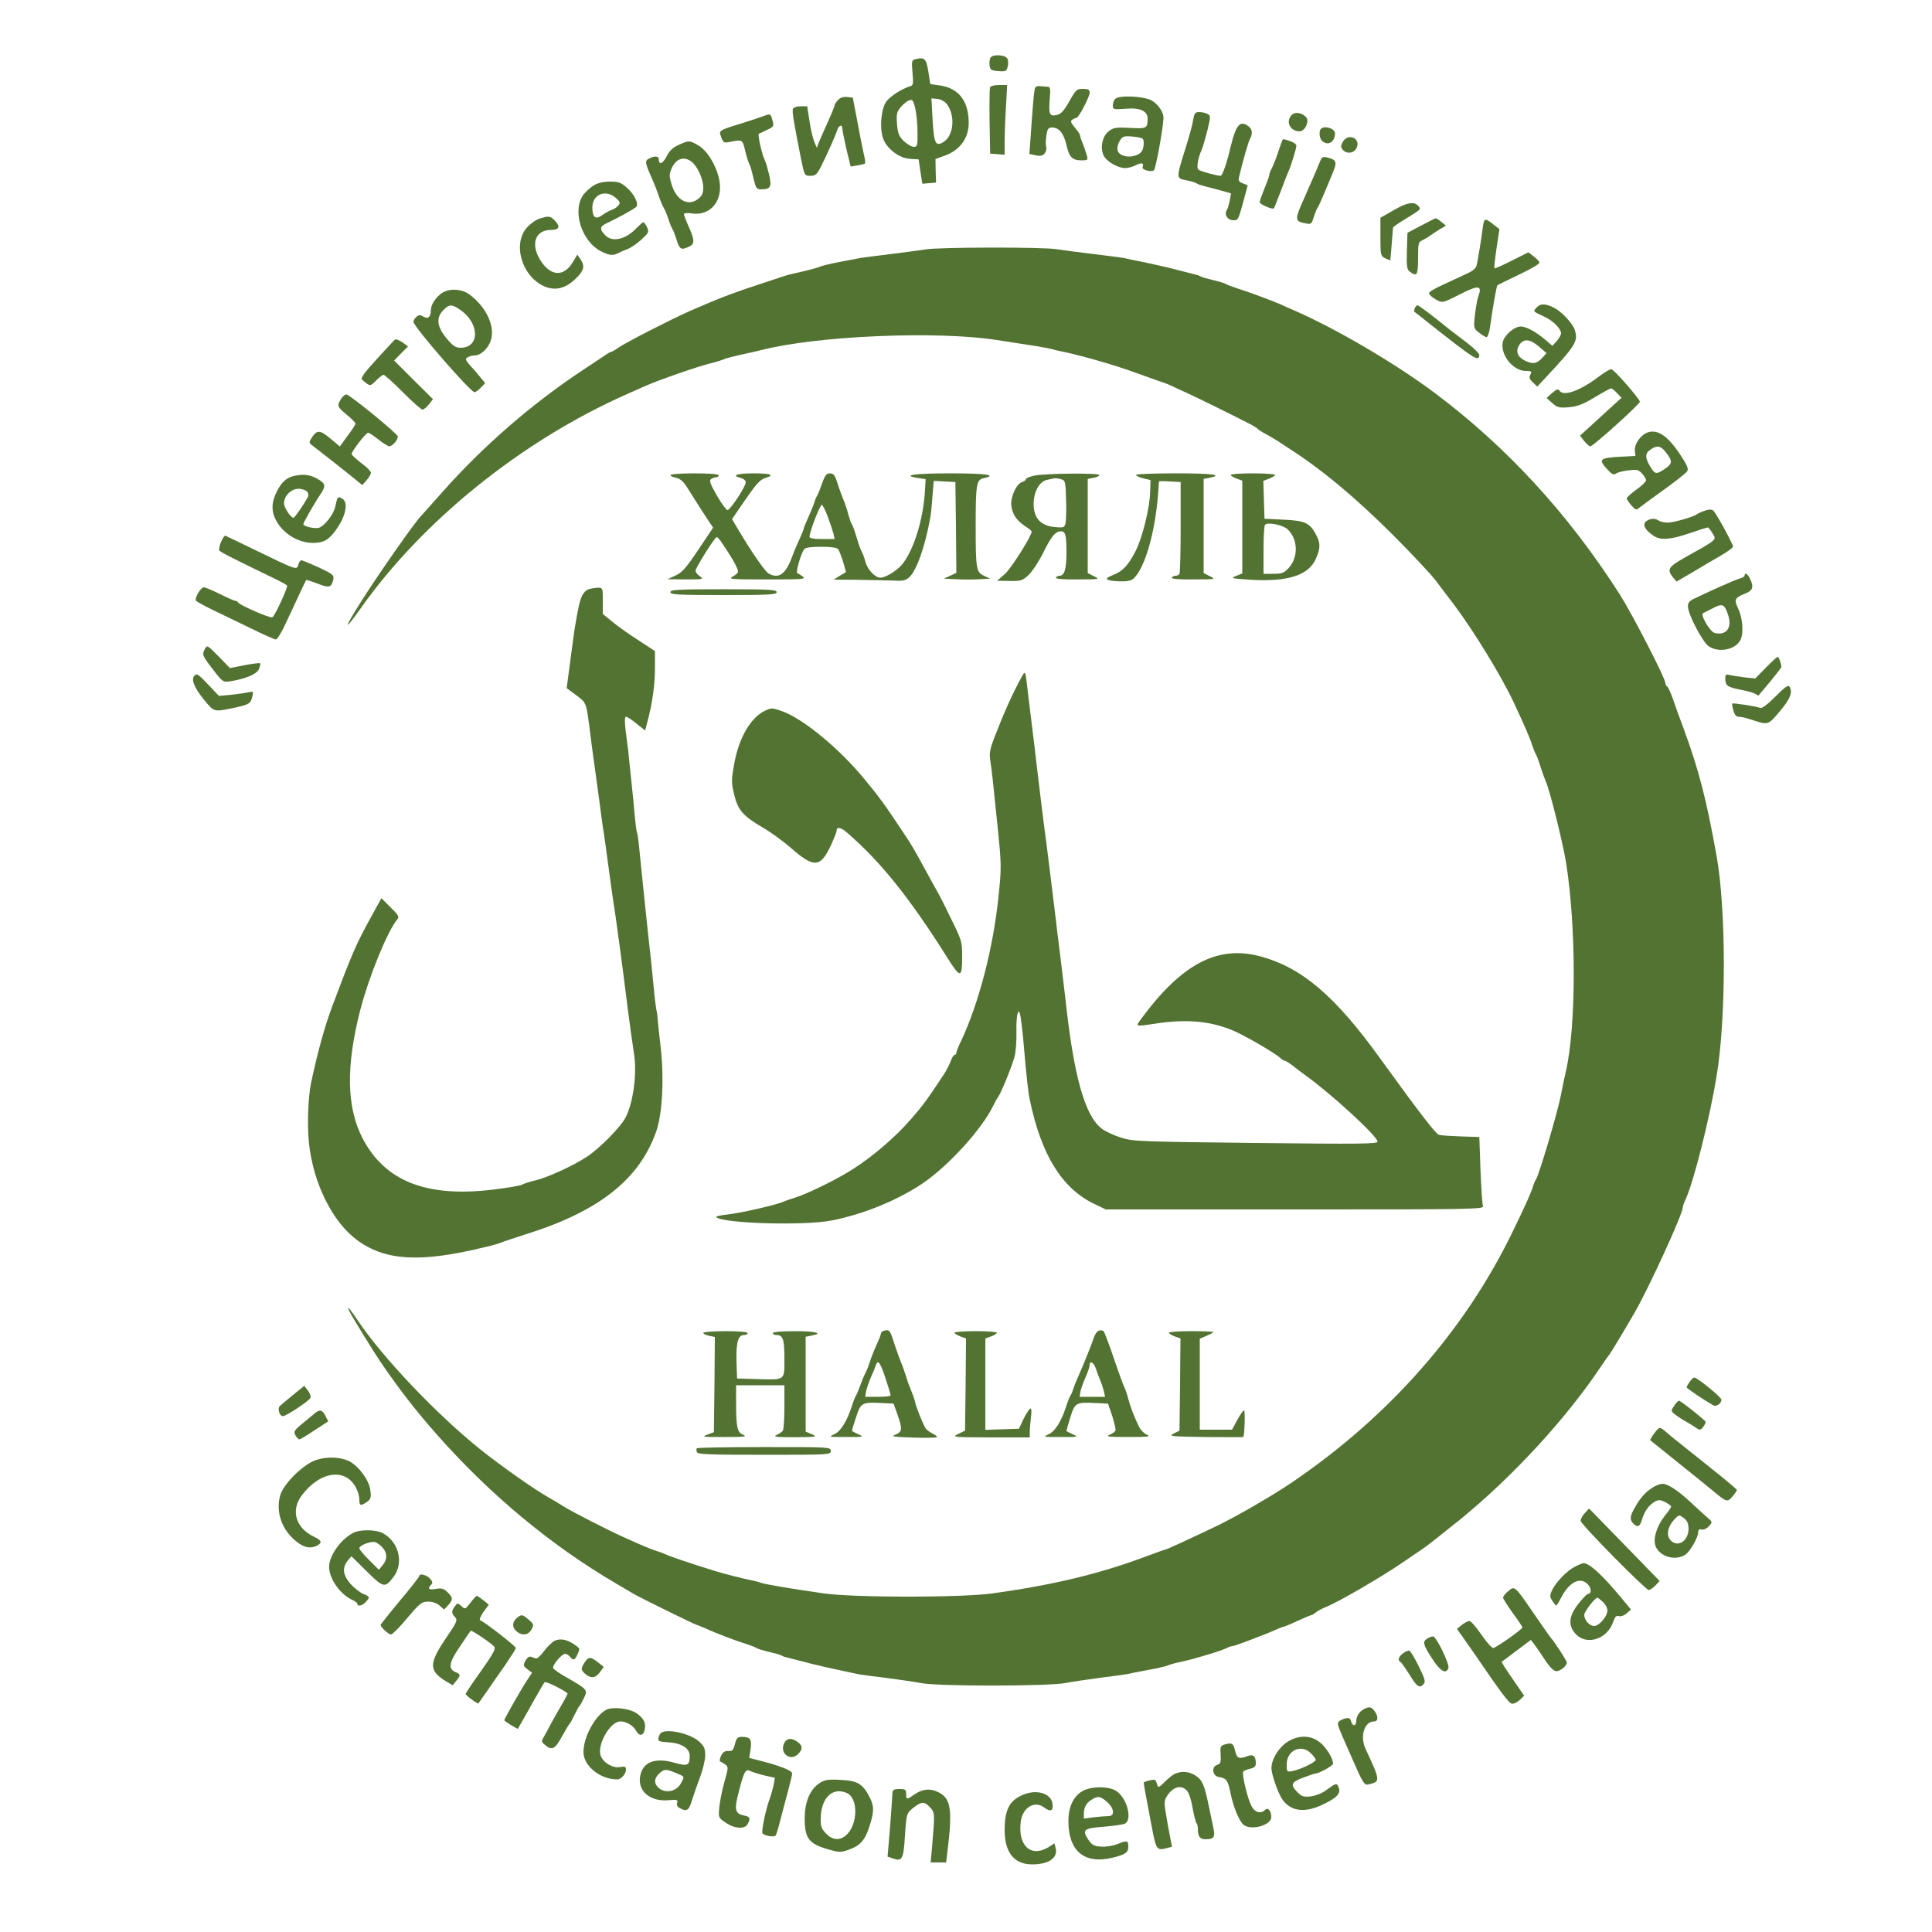 <svg width="150" height="150" viewBox="0 0 150 150" fill="none" xmlns="http://www.w3.org/2000/svg">
<path d="M76.919 4.454C76.844 4.544 76.799 4.814 76.829 5.054C76.874 5.429 76.934 5.474 77.504 5.519C78.09 5.564 78.15 5.534 78.24 5.159C78.299 4.934 78.284 4.649 78.195 4.529C78.029 4.259 77.129 4.199 76.919 4.454Z" fill="#527331"/>
<path d="M71.04 4.606C70.785 4.666 70.77 4.786 70.845 5.641C70.92 6.481 70.905 6.631 70.68 6.691C70.02 6.886 69.135 7.456 68.82 7.876C68.415 8.416 68.28 9.886 68.55 10.711C68.82 11.521 69.78 12.271 70.635 12.331L71.325 12.376L71.46 13.321L71.61 14.266L72.135 14.221L72.675 14.176L72.645 13.261L72.63 12.346L73.335 12.091C74.565 11.656 75.255 10.666 75.21 9.406C75.165 7.786 74.385 6.826 72.945 6.631L72.225 6.526L72.075 5.551C71.91 4.531 71.775 4.411 71.04 4.606ZM71.235 10.231C71.25 11.311 71.22 11.401 70.95 11.401C70.785 11.401 70.44 11.206 70.185 10.966C69.795 10.591 69.705 10.366 69.645 9.646C69.585 8.896 69.615 8.716 69.9 8.356C70.095 8.116 70.38 7.876 70.56 7.801C70.845 7.696 70.89 7.756 71.055 8.386C71.145 8.761 71.235 9.601 71.235 10.231ZM73.53 8.101C74.16 8.956 74.055 10.441 73.335 10.966C72.645 11.446 72.51 11.191 72.405 9.256L72.315 7.636L72.78 7.681C73.065 7.711 73.35 7.876 73.53 8.101Z" fill="#527331"/>
<path d="M76.86 6.796C76.83 6.901 76.815 8.101 76.83 9.451L76.875 11.926L77.445 11.971L78 12.016V10.996C78 10.441 78.045 9.211 78.105 8.281L78.195 6.601H77.565C77.19 6.601 76.905 6.676 76.86 6.796Z" fill="#527331"/>
<path d="M80.325 6.959C80.265 7.274 80.175 8.294 80.01 10.739L79.92 11.954L80.415 12.059C80.805 12.134 80.97 12.089 81.12 11.894C81.225 11.744 81.27 11.534 81.225 11.414C81.18 11.294 81.18 10.904 81.24 10.544C81.315 9.989 81.39 9.899 81.69 9.899C82.215 9.899 82.59 10.349 82.8 11.264C83.01 12.209 83.265 12.449 83.97 12.449C84.435 12.449 84.48 12.419 84.39 12.104C84.33 11.924 84.27 11.699 84.24 11.624C84.21 11.534 84.12 11.279 84.03 11.054C83.925 10.814 83.85 10.574 83.85 10.499C83.85 10.424 83.67 10.154 83.445 9.899C83.13 9.509 83.085 9.404 83.265 9.284C83.385 9.209 83.52 9.149 83.58 9.149C83.745 9.149 84.6 7.514 84.6 7.199C84.6 6.959 84.495 6.899 84.075 6.899C83.595 6.899 83.52 6.974 83.025 7.859C82.65 8.534 82.38 8.849 82.11 8.909C81.495 9.074 81.405 8.894 81.495 7.784C81.57 6.884 81.555 6.749 81.33 6.734C81.195 6.734 80.925 6.704 80.73 6.689C80.49 6.659 80.37 6.734 80.325 6.959Z" fill="#527331"/>
<path d="M65.055 7.77C64.92 7.92 64.8 8.1 64.8 8.175C64.8 8.235 64.575 8.805 64.29 9.435C64.005 10.065 63.69 10.77 63.585 11.025L63.42 11.475L63.225 11.025C63.12 10.77 62.94 10.05 62.85 9.405L62.67 8.25H62.145C61.86 8.25 61.605 8.34 61.56 8.46C61.485 8.655 61.65 9.615 62.19 12.33C62.46 13.635 62.46 13.65 62.925 13.65C63.3 13.65 63.42 13.545 63.705 13.005C64.155 12.12 64.89 10.485 65.01 10.08C65.13 9.705 65.4 9.63 65.4 9.99C65.4 10.11 65.55 10.83 65.715 11.58L66.045 12.93L66.57 12.84C66.855 12.795 67.125 12.735 67.155 12.69C67.2 12.66 67.155 12.3 67.05 11.895C66.96 11.505 66.735 10.365 66.555 9.375L66.21 7.575L65.76 7.53C65.46 7.5 65.22 7.59 65.055 7.77Z" fill="#527331"/>
<path d="M86.581 7.68C86.476 7.785 86.401 8.01 86.401 8.19C86.401 8.505 86.446 8.505 87.376 8.445C88.501 8.34 89.101 8.61 89.101 9.21C89.101 9.96 89.026 10.005 87.706 9.93C86.626 9.87 86.431 9.915 86.086 10.185C85.591 10.56 85.411 11.415 85.666 12.03C85.861 12.51 86.761 13.05 87.376 13.05C87.586 13.05 87.961 12.945 88.186 12.825C88.636 12.6 88.831 12.645 88.711 12.975C88.621 13.185 89.401 13.395 89.596 13.215C89.731 13.08 90.271 10.17 90.331 9.21C90.376 8.745 89.911 8.07 89.386 7.785C88.726 7.455 86.881 7.38 86.581 7.68ZM88.696 10.755C88.831 10.83 88.831 11.295 88.711 11.625C88.456 12.285 86.986 12.345 86.776 11.7C86.671 11.355 86.971 10.68 87.286 10.605C87.526 10.53 88.486 10.635 88.696 10.755Z" fill="#527331"/>
<path d="M92.64 9.3C92.595 9.615 92.37 10.44 92.16 11.13C91.26 14.04 91.26 13.815 92.25 14.025C92.535 14.085 92.85 14.19 92.925 14.25C93.015 14.31 93.285 14.4 93.525 14.46C93.78 14.52 94.335 14.67 94.785 14.79L95.58 15.015L95.475 15.57C95.415 15.87 95.325 16.185 95.265 16.275C95.01 16.635 95.295 17.1 95.76 17.1C96.135 17.1 96.135 17.115 96.6 15.405L96.87 14.385L96.495 14.235C96.195 14.13 96.135 14.025 96.195 13.755C96.525 12.375 96.93 10.98 97.05 10.77C97.275 10.38 97.23 10.035 96.945 9.81C96.285 9.315 95.97 9.675 95.565 11.325C95.25 12.675 94.905 13.65 94.77 13.65C94.47 13.65 93.21 13.305 93.045 13.17C92.88 13.035 93 12.285 93.3 11.625C93.375 11.46 93.57 10.8 93.735 10.155C94.005 9.03 94.005 8.985 93.75 8.85C93.6 8.76 93.3 8.7 93.105 8.7C92.79 8.7 92.73 8.79 92.64 9.3Z" fill="#527331"/>
<path d="M100.291 8.924C99.796 9.434 100.156 10.184 100.891 10.199C101.326 10.199 101.701 9.374 101.386 9.074C101.026 8.729 100.546 8.669 100.291 8.924Z" fill="#527331"/>
<path d="M59.1 9.074C58.815 9.179 58.14 9.404 57.6 9.569C55.755 10.139 55.8 10.124 55.995 10.649C56.16 11.084 56.205 11.114 56.7 11.009C57.645 10.829 57.645 10.829 57.855 11.699C57.96 12.149 58.11 12.629 58.185 12.749C58.26 12.884 58.395 13.379 58.5 13.844C58.68 14.609 58.74 14.699 59.085 14.699C59.835 14.699 59.925 14.519 59.715 13.559C59.595 13.079 59.46 12.584 59.385 12.449C59.175 12.074 58.8 10.424 58.92 10.379C58.98 10.364 59.265 10.229 59.565 10.079C60.075 9.839 60.105 9.794 59.97 9.329C59.82 8.789 59.835 8.804 59.1 9.074Z" fill="#527331"/>
<path d="M102.554 10.006C102.389 10.171 102.434 10.726 102.629 10.921C103.079 11.371 103.649 11.041 103.649 10.351C103.649 9.976 102.839 9.721 102.554 10.006Z" fill="#527331"/>
<path d="M104.25 11.024C104.085 11.324 104.085 11.429 104.25 11.624C104.55 11.984 105.135 11.909 105.33 11.474C105.675 10.724 104.64 10.289 104.25 11.024Z" fill="#527331"/>
<path d="M99.555 10.905C99.525 10.98 99.376 11.385 99.225 11.835C99.091 12.27 98.865 12.81 98.76 13.035C98.641 13.245 98.55 13.485 98.55 13.575C98.55 13.65 98.385 14.13 98.175 14.625C97.981 15.12 97.8 15.6 97.8 15.705C97.8 15.855 98.82 16.305 98.91 16.17C98.925 16.155 99.165 15.555 99.436 14.85C99.691 14.145 99.975 13.44 100.051 13.275C100.261 12.795 100.651 11.52 100.651 11.31C100.651 11.205 100.441 11.055 100.186 10.965C99.615 10.77 99.63 10.77 99.555 10.905Z" fill="#527331"/>
<path d="M52.695 11.249C52.245 11.444 51.975 11.699 51.75 12.149C51.45 12.734 51.15 12.839 51.15 12.359C51.15 12.104 50.805 12.089 50.385 12.314C50.055 12.479 50.07 12.644 50.625 13.874C50.805 14.279 51.045 14.894 51.15 15.224C51.255 15.554 51.435 15.959 51.525 16.124C51.63 16.289 51.795 16.694 51.9 17.024C52.005 17.354 52.14 17.684 52.2 17.774C52.26 17.849 52.395 18.194 52.5 18.524C52.755 19.349 52.86 19.424 53.385 19.199C53.955 18.974 53.97 18.719 53.475 17.609C53.265 17.144 53.1 16.694 53.1 16.619C53.1 16.544 53.37 16.514 53.745 16.574C55.065 16.754 56.025 15.734 55.89 14.294C55.785 13.154 54.99 11.729 54.225 11.294C53.52 10.889 53.505 10.889 52.695 11.249ZM53.655 12.524C54.12 12.854 54.6 13.874 54.6 14.549C54.6 14.999 54.51 15.194 54.195 15.449C53.445 16.034 52.545 15.569 52.17 14.399C51.945 13.709 51.945 13.544 52.125 13.124C52.44 12.344 53.055 12.104 53.655 12.524Z" fill="#527331"/>
<path d="M102.449 12.63C102.254 13.11 101.819 14.115 101.264 15.375C100.499 17.07 100.514 17.175 101.354 17.34C101.789 17.43 101.834 17.4 101.999 16.86C102.104 16.53 102.239 16.2 102.299 16.125C102.404 15.99 102.869 14.895 103.514 13.32C103.814 12.555 103.754 12.405 103.034 12.225C102.689 12.135 102.614 12.195 102.449 12.63Z" fill="#527331"/>
<path d="M46.11 14.385C45.855 14.535 45.51 14.85 45.33 15.075C44.385 16.275 45.12 18.72 46.665 19.515C47.295 19.83 47.58 19.86 47.97 19.665C48.105 19.59 48.435 19.44 48.705 19.35C48.96 19.245 49.455 18.915 49.8 18.6C50.37 18.075 50.4 18.015 50.235 17.64C50.13 17.43 50.01 17.25 49.95 17.25C49.905 17.25 49.665 17.46 49.41 17.715C48.585 18.6 47.52 18.84 46.98 18.255C46.53 17.775 46.56 17.58 47.145 17.31C47.895 16.965 49.23 16.23 49.395 16.065C49.62 15.84 49.245 15.06 48.645 14.55C48.225 14.175 48.015 14.1 47.355 14.1C46.86 14.1 46.41 14.205 46.11 14.385ZM47.805 15.36C48.15 15.66 48.18 15.75 48.015 15.945C47.91 16.08 47.685 16.23 47.505 16.29C47.325 16.35 46.995 16.53 46.77 16.695C46.245 17.085 45.99 16.89 45.99 16.11C45.99 15.09 47.01 14.67 47.805 15.36Z" fill="#527331"/>
<path d="M108.151 16.35L107.176 16.905V18.39C107.176 19.815 107.191 19.875 107.551 20.055C107.746 20.145 107.926 20.22 107.941 20.205C107.956 20.175 108.121 18.15 108.151 17.685C108.151 17.625 108.526 17.355 108.976 17.085C110.371 16.23 110.341 16.26 110.116 15.99C109.801 15.615 109.216 15.72 108.151 16.35Z" fill="#527331"/>
<path d="M41.926 16.965C41.671 17.025 41.236 17.325 40.966 17.61C39.751 18.855 40.486 21.45 42.256 22.23C43.111 22.605 43.936 22.395 44.731 21.6C45.361 20.985 45.421 20.655 45.061 20.115L44.821 19.77L44.461 20.37C43.786 21.495 42.781 21.465 42.001 20.28C41.161 19.005 41.521 17.85 42.781 17.85C43.441 17.85 43.531 17.58 43.051 17.1C42.721 16.77 42.601 16.755 41.926 16.965Z" fill="#527331"/>
<path d="M110.325 17.52L109.275 18.075L109.23 19.485C109.2 20.685 109.23 20.91 109.455 21.09C110.01 21.51 110.1 21.36 110.1 20.055C110.1 18.855 110.115 18.795 110.475 18.63C110.685 18.525 110.94 18.375 111.045 18.285C111.15 18.21 111.465 18 111.75 17.82L112.26 17.52L111.915 17.235C111.72 17.07 111.525 16.95 111.465 16.95C111.42 16.95 110.91 17.205 110.325 17.52Z" fill="#527331"/>
<path d="M115.125 17.656C115.02 18.511 114.765 20.026 114.66 20.551C114.6 20.836 114.375 21.031 113.805 21.286C110.925 22.606 110.82 22.666 111.015 22.891C111.12 23.026 111.39 23.221 111.615 23.326C111.99 23.521 112.095 23.491 113.325 22.861C114.795 22.111 115.095 22.141 114.78 22.996C114.69 23.251 114.57 23.926 114.51 24.481C114.405 25.471 114.42 25.516 114.84 25.831C115.08 26.026 115.335 26.176 115.425 26.176C115.5 26.176 115.62 25.831 115.68 25.426C115.92 23.731 116.19 22.201 116.265 22.141C116.295 22.111 117.06 21.751 117.945 21.316C118.905 20.866 119.55 20.476 119.52 20.371C119.49 20.281 119.28 20.056 119.055 19.891L118.665 19.591L117.375 20.236C116.67 20.596 116.055 20.866 116.025 20.836C115.995 20.791 116.07 20.101 116.19 19.276L116.415 17.791L116.07 17.521C115.275 16.891 115.23 16.891 115.125 17.656Z" fill="#527331"/>
<path d="M71.85 19.365C71.475 19.425 70.26 19.59 69.15 19.725C68.04 19.86 66.99 19.995 66.825 20.025C66.66 20.055 65.955 20.19 65.25 20.325C64.545 20.46 63.84 20.625 63.675 20.7C63.51 20.775 62.91 20.94 62.325 21.075C61.245 21.315 61.14 21.345 60.75 21.48C60.63 21.525 59.85 21.78 59.025 22.05C57.525 22.53 55.98 23.1 55.125 23.475C54.885 23.58 54.165 23.88 53.55 24.15C52.125 24.78 48.57 26.595 48 27C47.775 27.165 47.535 27.3 47.49 27.3C47.43 27.3 47.205 27.42 46.98 27.585C46.755 27.735 46.035 28.215 45.375 28.65C41.355 31.29 37.485 34.65 34.305 38.25C33.465 39.195 32.745 40.005 32.7 40.05C32.25 40.47 29.325 44.655 27.975 46.8C26.67 48.87 26.685 49.095 27.99 47.25C32.82 40.41 40.515 34.215 48.675 30.6C49.26 30.345 49.86 30.075 50.025 30C51.135 29.505 54.105 28.47 55.2 28.2C55.575 28.11 56.01 27.975 56.175 27.9C56.34 27.825 56.955 27.66 57.525 27.54C58.11 27.42 58.86 27.24 59.22 27.15C63.63 26.055 72.81 25.68 77.4 26.4C80.37 26.85 81.27 27 81.6 27.09C81.81 27.15 82.08 27.21 82.2 27.24C83.595 27.495 86.595 28.35 88.2 28.95C88.905 29.205 89.76 29.505 90.09 29.625C90.435 29.73 90.84 29.895 90.99 29.97C91.155 30.06 91.62 30.27 92.025 30.45C92.67 30.735 95.94 32.34 97.17 32.985C97.395 33.105 97.605 33.24 97.65 33.3C97.695 33.36 97.95 33.525 98.205 33.66C98.475 33.795 98.94 34.08 99.255 34.275C99.57 34.485 99.93 34.725 100.05 34.8C102.555 36.39 105.27 38.655 108.15 41.535C109.605 42.99 111.105 44.595 111.495 45.105C111.885 45.63 112.5 46.44 112.86 46.905C114.405 48.96 116.595 52.53 117.555 54.6C118.41 56.43 118.77 57.27 118.95 57.825C119.055 58.155 119.19 58.485 119.25 58.575C119.31 58.65 119.475 59.1 119.61 59.55C119.76 60 119.94 60.51 120.015 60.675C120.3 61.245 121.35 65.475 121.59 66.975C122.385 71.985 122.385 79.665 121.575 83.175C121.455 83.67 121.29 84.48 121.2 84.975C120.945 86.31 119.49 91.245 119.25 91.575C119.19 91.65 119.085 91.89 119.025 92.1C118.875 92.595 118.485 93.48 117.48 95.55C113.775 103.23 107.925 109.905 100.35 115.065C98.82 116.115 95.775 117.87 94.2 118.605C91.995 119.655 90.57 120.3 90.495 120.3C90.45 120.3 89.7 120.57 88.815 120.9C85.35 122.19 81.825 123.045 77.1 123.705C74.655 124.05 66.345 124.05 63.9 123.705C61.59 123.375 59.37 123 59.1 122.895C58.98 122.85 58.77 122.79 58.65 122.76C57.69 122.565 56.235 122.205 55.395 121.935C53.52 121.35 52.125 120.885 51.675 120.675C51.435 120.57 51.06 120.435 50.85 120.375C50.52 120.27 49.755 119.955 48.375 119.325C47.175 118.785 44.55 117.435 43.875 117.03C43.47 116.775 42.93 116.445 42.675 116.31C41.565 115.695 38.94 113.85 37.29 112.53C33.87 109.785 29.67 105.36 27.75 102.48C27.135 101.55 26.82 101.25 27.165 101.88C27.42 102.375 29.1 105.09 29.55 105.75C31.065 107.955 32.19 109.41 33.915 111.375C37.995 115.995 42.735 119.955 47.775 122.91C48.435 123.3 49.08 123.675 49.2 123.75C49.59 123.99 53.985 126.15 54.075 126.15C54.12 126.15 54.435 126.285 54.795 126.435C55.59 126.81 57.195 127.41 57.975 127.65C58.305 127.755 58.65 127.89 58.725 127.95C58.815 128.01 59.25 128.145 59.7 128.25C60.15 128.355 60.6 128.475 60.675 128.535C60.765 128.58 60.9 128.64 60.975 128.655C61.065 128.67 61.665 128.835 62.325 129C63.33 129.27 64.335 129.495 66.525 129.96C66.69 130.005 67.665 130.14 68.7 130.26C69.735 130.395 71.01 130.575 71.55 130.68C72.885 130.935 81.33 130.92 82.65 130.68C83.19 130.575 84.435 130.395 85.425 130.26C86.415 130.14 87.36 130.005 87.525 129.975C87.69 129.93 88.395 129.795 89.1 129.66C89.805 129.54 90.51 129.375 90.675 129.3C90.84 129.225 91.35 129.09 91.8 129C92.775 128.79 94.905 128.145 95.28 127.935C95.43 127.86 95.61 127.8 95.7 127.8C95.865 127.8 98.31 126.87 99.105 126.51C99.36 126.39 99.615 126.3 99.66 126.3C99.705 126.3 100.185 126.105 100.725 125.85C101.265 125.61 101.745 125.4 101.805 125.4C101.865 125.4 102.015 125.31 102.135 125.205C102.27 125.085 102.615 124.905 102.9 124.785C103.845 124.425 107.325 122.4 108.975 121.26C109.47 120.915 110.145 120.465 110.475 120.24C110.805 120.015 112.08 119.01 113.325 118.005C117.42 114.675 121.605 110.13 124.275 106.125C124.605 105.63 124.92 105.195 124.965 105.15C125.04 105.075 126.165 103.2 126.93 101.88C128.055 99.915 130.65 94.245 130.65 93.75C130.65 93.645 130.755 93.36 130.875 93.105C131.49 91.77 132.72 86.925 133.275 83.55C134.025 79.08 134.025 70.635 133.275 66.45C132.48 62.055 131.91 59.805 130.71 56.55C130.41 55.77 130.035 54.72 129.87 54.225C129.69 53.73 129.495 53.295 129.42 53.28C129.36 53.25 129.3 53.145 129.3 53.04C129.3 52.665 126.795 47.805 125.79 46.2C121.77 39.9 117.015 34.725 111.375 30.495C108.36 28.245 103.98 25.665 100.725 24.21C100.23 24 99.63 23.73 99.375 23.61C98.715 23.325 96.945 22.665 96.075 22.395C95.67 22.26 95.265 22.11 95.175 22.05C95.1 21.99 94.65 21.855 94.2 21.75C93.75 21.645 93.315 21.525 93.225 21.465C93.15 21.42 93.015 21.36 92.925 21.345C92.85 21.33 92.235 21.165 91.575 21C90.915 20.82 89.73 20.55 88.95 20.385C88.17 20.235 87.39 20.07 87.225 20.025C87.06 19.995 86.01 19.86 84.9 19.725C83.79 19.59 82.5 19.425 82.035 19.35C81.045 19.17 72.81 19.185 71.85 19.365Z" fill="#527331"/>
<path d="M34.186 22.844C33.736 23.219 33.451 23.699 33.451 24.104C33.451 24.614 33.226 24.794 32.881 24.584C32.626 24.434 32.536 24.434 32.341 24.584C32.206 24.704 32.101 24.884 32.101 24.989C32.101 25.349 36.526 30.449 36.841 30.449C36.931 30.449 37.156 30.284 37.336 30.089L37.666 29.744L37.246 29.234C37.021 28.949 36.796 28.694 36.751 28.649C36.706 28.604 36.541 28.424 36.376 28.229C36.136 27.929 36.121 27.854 36.301 27.749C36.421 27.659 36.676 27.599 36.841 27.599C37.336 27.599 37.921 27.044 38.116 26.399C38.446 25.304 37.741 23.834 36.466 22.874C35.776 22.379 34.756 22.364 34.186 22.844ZM35.716 24.044C37.246 25.079 37.276 26.999 35.761 26.999C35.371 26.999 35.161 26.864 34.666 26.264C33.916 25.364 33.841 24.659 34.426 24.074C34.876 23.609 35.071 23.609 35.716 24.044Z" fill="#527331"/>
<path d="M119.325 23.851C119.01 24.196 118.98 24.151 119.865 24.571C120.57 24.886 121.2 25.516 121.2 25.891C121.2 25.996 121.05 26.251 120.87 26.476L120.525 26.851L120.075 26.461C119.295 25.786 118.53 25.351 118.065 25.351C117.555 25.351 116.775 26.041 116.67 26.581C116.49 27.571 117.48 28.801 118.47 28.801C118.905 28.801 118.95 28.831 118.815 29.086C118.695 29.296 118.74 29.431 119.01 29.686L119.355 30.016L119.955 29.371C122.385 26.761 122.55 26.491 122.25 25.576C122.085 25.096 121.23 24.181 120.66 23.896C120.015 23.566 119.595 23.551 119.325 23.851ZM119.49 26.911L120.075 27.421L119.715 27.811C119.295 28.261 118.965 28.291 118.35 27.976C117.795 27.691 117.66 27.241 117.96 26.776C118.305 26.266 118.785 26.311 119.49 26.911Z" fill="#527331"/>
<path d="M109.844 23.925C109.799 24.06 109.784 24.18 109.814 24.21C109.844 24.225 110.429 24.675 111.089 25.215C114.524 27.915 114.779 28.08 114.854 27.6C114.884 27.48 114.464 27.045 113.909 26.625C113.354 26.205 112.769 25.755 112.589 25.62C111.359 24.615 110.159 23.7 110.054 23.7C109.994 23.7 109.904 23.805 109.844 23.925Z" fill="#527331"/>
<path d="M30.66 26.371C30.585 26.431 29.94 27.121 29.235 27.901C28.29 28.921 27.975 29.371 28.11 29.476C28.725 30.016 28.74 30.016 29.19 29.551C29.43 29.311 29.7 29.101 29.775 29.101C29.865 29.101 30.54 29.701 31.275 30.451C32.01 31.186 32.7 31.801 32.805 31.801C32.895 31.801 33.12 31.621 33.3 31.396L33.615 30.991L32.1 29.491L30.6 27.991L31.14 27.436L31.68 26.896L31.245 26.581C31.005 26.416 30.75 26.311 30.66 26.371Z" fill="#527331"/>
<path d="M124.201 29.19C122.686 30.345 121.366 30.825 121.066 30.315C120.976 30.18 120.841 30.225 120.511 30.51L120.076 30.9L120.511 31.29C120.901 31.635 121.051 31.68 121.786 31.62C122.446 31.56 122.881 31.41 123.796 30.855C124.441 30.465 125.026 30.15 125.086 30.15C125.146 30.15 125.356 30.315 125.551 30.525L125.896 30.885L124.936 31.755C124.411 32.235 123.691 32.895 123.331 33.225L122.671 33.825L123.001 34.245C123.181 34.47 123.391 34.65 123.481 34.65C123.691 34.65 127.366 31.335 127.321 31.185C127.186 30.825 125.296 28.665 125.101 28.665C124.981 28.665 124.576 28.905 124.201 29.19Z" fill="#527331"/>
<path d="M26.489 30.959C26.145 31.499 26.174 31.574 26.924 32.204C27.299 32.504 27.599 32.819 27.599 32.894C27.599 32.954 27.329 33.389 26.985 33.839L26.384 34.664L25.634 34.034C24.84 33.374 24.614 33.359 24.209 33.974C23.985 34.319 23.985 34.379 24.195 34.544C25.079 35.219 26.849 36.614 27.434 37.094L28.125 37.664L28.47 37.274C28.649 37.064 28.799 36.794 28.799 36.704C28.799 36.599 28.47 36.254 28.049 35.954C27.645 35.639 27.299 35.324 27.299 35.249C27.299 35.039 28.41 33.599 28.575 33.599C28.665 33.599 29.024 33.839 29.384 34.124C29.744 34.409 30.119 34.649 30.224 34.649C30.465 34.649 30.899 34.154 30.884 33.884C30.884 33.689 27.255 30.719 26.91 30.629C26.82 30.599 26.625 30.749 26.489 30.959Z" fill="#527331"/>
<path d="M127.86 33.6C127.35 33.81 126.885 34.5 126.93 34.98L126.975 35.4L125.82 35.46C124.185 35.55 124.065 35.655 124.8 36.45C125.13 36.81 125.295 36.9 125.445 36.78C125.55 36.69 125.97 36.57 126.39 36.525C127.065 36.435 127.2 36.45 127.485 36.765C127.65 36.945 127.8 37.185 127.8 37.29C127.8 37.395 127.47 37.71 127.05 38.01C126.645 38.31 126.3 38.61 126.3 38.685C126.3 38.775 126.465 39.015 126.66 39.24C126.945 39.57 127.05 39.615 127.215 39.465C127.335 39.375 128.19 38.73 129.135 38.055C130.08 37.38 130.92 36.72 130.995 36.585C131.115 36.39 130.98 36.09 130.44 35.28C129.465 33.81 128.64 33.27 127.86 33.6ZM129.36 35.145C129.87 35.805 129.855 36 129.255 36.405C128.595 36.855 128.49 36.84 128.115 36.21C127.71 35.535 127.71 35.19 128.145 34.905C128.655 34.545 128.955 34.605 129.36 35.145Z" fill="#527331"/>
<path d="M23.099 36.9C22.334 37.005 21.914 37.335 21.509 38.13C21.059 39 21.044 39.72 21.464 40.455C22.004 41.445 23.159 42.135 24.254 42.15C25.094 42.15 25.484 41.955 26.039 41.205C26.849 40.11 27.089 38.985 26.549 38.7C26.219 38.52 26.204 38.535 26.024 39.36C25.904 39.915 25.229 40.8 24.794 40.965C24.479 41.085 23.549 40.875 23.549 40.695C23.549 40.575 24.434 39.03 24.854 38.415C25.289 37.77 25.289 37.59 24.809 37.275C24.269 36.915 23.714 36.795 23.099 36.9ZM23.849 38.175C23.939 38.295 23.969 38.475 23.909 38.58C23.489 39.33 22.874 40.2 22.784 40.2C22.574 40.2 22.049 39.405 22.049 39.075C22.049 38.505 22.604 37.95 23.174 37.95C23.444 37.95 23.744 38.055 23.849 38.175Z" fill="#527331"/>
<path d="M52.051 36.886C52.051 36.961 52.246 37.051 52.501 37.096C52.816 37.171 53.056 37.381 53.341 37.831C54.121 39.076 54.796 40.126 55.081 40.546L55.366 40.966L54.211 42.691C53.266 44.101 52.951 44.461 52.441 44.686L51.826 44.971L53.251 44.986C54.586 44.986 54.661 44.971 54.346 44.746C54.151 44.626 54.001 44.416 54.001 44.311C54.001 44.086 55.501 41.701 55.636 41.701C55.696 41.701 55.816 41.821 55.921 41.956C56.821 43.276 57.301 44.116 57.301 44.386C57.301 44.476 57.121 44.641 56.896 44.761C56.506 44.971 56.746 44.986 59.551 44.986C62.251 44.986 62.596 44.971 62.341 44.776C62.191 44.656 61.996 44.536 61.906 44.506C61.756 44.461 62.176 42.976 62.446 42.631C62.536 42.511 63.001 42.451 63.751 42.451C64.501 42.451 64.966 42.511 65.071 42.631C65.146 42.736 65.326 43.186 65.461 43.621L65.686 44.416L65.206 44.701L64.726 45.001L66.601 45.016C67.636 45.031 68.881 45.061 69.376 45.076C70.096 45.121 70.336 45.061 70.591 44.821C71.161 44.311 71.821 42.436 72.226 40.201C72.271 39.991 72.346 39.271 72.391 38.581L72.496 37.336L73.336 37.381L74.176 37.426L74.221 40.951L74.251 44.476L73.771 44.701L73.276 44.926L74.221 44.971C74.731 45.001 75.541 45.001 76.021 44.971L76.876 44.926L76.396 44.701C75.796 44.431 75.751 44.161 75.751 40.876C75.751 37.576 75.811 37.246 76.366 37.126C77.476 36.886 76.591 36.751 73.816 36.751C70.966 36.751 69.931 36.901 71.266 37.111L71.866 37.201L71.806 38.221C71.656 40.396 70.966 42.601 70.096 43.756C69.706 44.266 68.776 44.851 68.356 44.851C67.936 44.851 67.351 44.221 67.186 43.606C67.096 43.261 66.961 42.901 66.901 42.826C66.841 42.736 66.661 42.271 66.526 41.776C66.376 41.281 66.211 40.801 66.151 40.726C66.076 40.636 65.956 40.276 65.851 39.901C65.761 39.526 65.581 39.016 65.476 38.776C65.371 38.521 65.161 37.966 65.026 37.531C64.831 36.901 64.711 36.751 64.441 36.751C64.171 36.751 64.051 36.901 63.826 37.531C63.676 37.966 63.511 38.386 63.451 38.476C63.391 38.551 63.286 38.791 63.226 39.001C63.166 39.211 62.956 39.721 62.761 40.156C62.566 40.576 62.401 40.981 62.401 41.041C62.401 41.101 62.266 41.431 62.116 41.761C61.951 42.106 61.666 42.766 61.486 43.261C60.991 44.596 60.466 44.956 59.686 44.536C59.401 44.386 58.306 42.796 57.271 41.041L56.836 40.306L57.871 38.791C58.681 37.621 59.011 37.246 59.371 37.126C60.196 36.886 59.896 36.751 58.501 36.751C57.196 36.751 56.746 36.916 57.526 37.111C57.736 37.171 57.901 37.306 57.901 37.441C57.901 37.771 56.701 39.601 56.476 39.601C56.386 39.601 56.011 39.091 55.651 38.461C55.126 37.531 55.036 37.306 55.216 37.186C55.336 37.111 55.516 37.051 55.621 37.051C55.711 37.051 55.801 36.976 55.801 36.901C55.801 36.811 55.081 36.751 53.926 36.751C52.891 36.751 52.051 36.811 52.051 36.886ZM64.276 40.141C64.456 40.621 64.651 41.206 64.711 41.431L64.801 41.851H63.826C63.166 41.851 62.851 41.791 62.851 41.671C62.851 41.296 63.676 39.151 63.811 39.196C63.886 39.226 64.096 39.646 64.276 40.141Z" fill="#527331"/>
<path d="M80.296 36.93C79.936 37.005 79.651 37.125 79.651 37.2C79.651 37.275 79.516 37.38 79.351 37.425C78.931 37.56 78.481 38.505 78.511 39.165C78.556 39.855 78.901 40.395 79.576 40.845C79.861 41.025 80.101 41.22 80.101 41.265C80.101 41.61 78.481 44.19 77.986 44.595L77.416 45.09L78.391 45.105C79.276 45.12 79.396 45.075 79.861 44.64C80.131 44.385 80.656 43.605 81.001 42.9C81.646 41.61 81.931 41.265 82.366 41.25C82.726 41.25 82.801 41.565 82.801 42.915C82.801 44.16 82.636 44.7 82.276 44.7C82.171 44.7 82.021 44.76 81.976 44.85C81.916 44.94 82.516 45 83.656 44.985C85.396 44.985 85.411 44.97 84.946 44.745L84.451 44.49V40.845V37.185L84.901 37.095C85.156 37.05 85.351 36.96 85.351 36.885C85.351 36.705 81.106 36.75 80.296 36.93ZM82.771 38.79C82.801 39.6 82.771 40.44 82.726 40.635C82.636 40.965 82.576 40.98 81.871 40.92C80.791 40.815 80.251 40.215 80.251 39.135C80.251 38.19 80.686 37.395 81.271 37.26C81.496 37.215 81.751 37.155 81.826 37.14C81.916 37.11 82.141 37.14 82.351 37.2C82.711 37.29 82.726 37.335 82.771 38.79Z" fill="#527331"/>
<path d="M88.201 36.87C88.201 36.944 88.456 37.065 88.771 37.139L89.326 37.275L89.296 38.205C89.266 39.45 88.696 41.73 88.186 42.749C87.601 43.889 87.181 44.34 86.431 44.639C85.651 44.94 85.801 45.09 86.941 45.135C87.541 45.15 87.826 45.09 88.036 44.895C88.891 44.069 89.671 41.385 89.911 38.4C89.941 37.859 89.986 37.41 89.986 37.38C90.001 37.349 90.376 37.349 90.826 37.38L91.666 37.425V40.919C91.666 42.84 91.621 44.474 91.576 44.55C91.531 44.639 91.396 44.7 91.276 44.7C91.156 44.7 91.021 44.76 90.976 44.849C90.916 44.94 91.516 44.999 92.656 44.984C94.396 44.984 94.411 44.969 93.946 44.745L93.451 44.489V40.844V37.184L93.901 37.094C95.041 36.87 94.096 36.749 91.276 36.749C89.581 36.749 88.201 36.809 88.201 36.87Z" fill="#527331"/>
<path d="M95.55 36.87C95.55 36.93 95.76 37.065 96.001 37.155L96.451 37.32V40.92V44.52L95.971 44.715C95.505 44.895 95.581 44.91 97.126 45.015C99.99 45.18 101.596 44.67 102.166 43.38C102.511 42.6 102.526 42.195 102.226 41.61C101.731 40.62 101.371 40.425 99.706 40.35L98.175 40.275L98.13 38.805L98.085 37.335L98.55 37.155C98.79 37.065 99.001 36.93 99.001 36.87C99.001 36.81 98.221 36.75 97.275 36.75C96.331 36.75 95.55 36.81 95.55 36.87ZM99.975 41.1C100.786 41.865 100.816 43.275 100.051 44.1C99.691 44.49 99.525 44.55 98.865 44.55H98.1V42.705C98.1 41.685 98.145 40.8 98.221 40.74C98.43 40.515 99.615 40.755 99.975 41.1Z" fill="#527331"/>
<path d="M132.376 39.645C132.136 39.72 131.851 39.855 131.761 39.915C131.506 40.125 130.036 40.545 129.526 40.575C129.286 40.59 128.926 40.515 128.746 40.395C128.506 40.26 128.311 40.245 128.026 40.35C127.441 40.575 127.576 41.055 128.401 41.61C128.941 41.955 129.676 41.91 131.176 41.4C131.911 41.145 132.541 40.95 132.601 40.95C132.646 40.95 132.796 41.145 132.946 41.385C133.276 41.94 133.426 41.82 130.756 43.32C129.526 44.01 129.406 44.22 129.886 44.82L130.171 45.15L131.431 44.415C132.106 44.01 133.096 43.425 133.621 43.125C134.131 42.825 134.551 42.525 134.551 42.435C134.551 42.225 133.216 39.795 133.006 39.63C132.886 39.54 132.661 39.54 132.376 39.645Z" fill="#527331"/>
<path d="M17.16 42.075C17.04 42.375 16.98 42.675 17.025 42.735C17.085 42.855 18.21 43.425 21.57 45.045C21.93 45.225 22.245 45.405 22.29 45.465C22.365 45.6 21.345 47.805 21.15 47.925C20.985 48.03 18.57 46.965 18.48 46.77C18.45 46.695 18.36 46.65 18.27 46.65C18.195 46.65 17.655 46.41 17.085 46.125C16.5 45.84 15.945 45.6 15.825 45.6C15.585 45.6 15.09 46.44 15.21 46.635C15.255 46.695 15.81 47.01 16.455 47.325C17.1 47.64 18.435 48.285 19.44 48.765C20.43 49.26 21.33 49.65 21.42 49.65C21.525 49.65 21.885 49.065 22.215 48.33C22.56 47.61 23.025 46.59 23.28 46.05C23.535 45.51 23.745 45.06 23.775 45.03C23.79 45.015 24.195 45.135 24.66 45.315C25.56 45.66 25.725 45.63 25.875 45C25.95 44.655 25.86 44.58 24.75 44.055C24.075 43.755 23.475 43.5 23.4 43.5C23.325 43.5 23.22 43.635 23.175 43.8C23.025 44.295 23.19 44.34 19.35 42.48C18.405 42.03 17.58 41.625 17.505 41.595C17.445 41.55 17.295 41.775 17.16 42.075Z" fill="#527331"/>
<path d="M135.45 44.685C135.45 44.76 135.285 44.865 135.09 44.91C134.76 44.985 132.3 46.095 131.4 46.545C131.13 46.695 131.025 46.86 131.055 47.13C131.085 47.745 132.195 49.845 132.645 50.16C133.425 50.73 134.82 50.43 135.15 49.635C135.39 49.08 135.285 47.94 134.94 47.22C134.625 46.56 134.685 46.41 135.465 46.095C136.095 45.855 136.185 45.6 135.87 44.925C135.705 44.565 135.45 44.415 135.45 44.685ZM134.13 47.625C134.535 48.69 134.07 49.38 133.125 49.14C132.75 49.05 131.97 47.685 132.24 47.595C132.315 47.565 132.615 47.415 132.9 47.265C133.71 46.83 133.86 46.875 134.13 47.625Z" fill="#527331"/>
<path d="M45.856 45.705C45.586 45.75 45.376 45.93 45.211 46.215C45.016 46.62 44.911 47.055 44.626 48.75C44.596 48.96 44.431 50.1 44.281 51.285L43.996 53.43L44.731 53.97C45.556 54.6 45.511 54.465 45.841 57.075C45.976 58.14 46.111 59.16 46.141 59.325C46.171 59.49 46.321 60.675 46.501 61.95C46.666 63.225 46.831 64.44 46.876 64.65C46.906 64.86 47.086 66.075 47.251 67.35C47.416 68.625 47.596 69.84 47.626 70.05C47.746 70.68 48.421 75.69 48.736 78.3C48.916 79.665 49.126 81.21 49.216 81.75C49.471 83.28 49.186 85.56 48.571 86.76C48.196 87.495 46.516 89.205 45.526 89.835C44.416 90.555 42.496 91.425 41.551 91.65C41.101 91.755 40.651 91.905 40.561 91.965C40.471 92.04 39.466 92.22 38.326 92.355C33.106 93 29.866 91.71 28.126 88.335C26.911 85.935 26.851 82.8 27.961 78.45C28.636 75.84 30.076 72.3 30.841 71.385C31.021 71.19 30.946 71.055 30.331 70.455L29.611 69.735L28.846 71.13C27.646 73.305 27.376 73.92 25.816 78.075C25.216 79.68 24.691 81.54 24.151 84.075C23.926 85.17 23.836 87.36 23.986 88.725C24.316 91.875 25.816 94.89 27.751 96.3C29.956 97.905 32.686 98.04 37.651 96.825C38.191 96.705 38.761 96.54 38.926 96.465C39.091 96.39 39.931 96.12 40.801 95.835C46.516 94.05 49.651 91.56 50.956 87.825C51.421 86.475 51.571 83.745 51.301 81.375C51.196 80.46 51.091 79.515 51.076 79.275C51.061 79.02 51.016 78.615 50.956 78.375C50.911 78.12 50.821 77.445 50.776 76.875C50.686 75.885 50.446 73.59 50.311 72.45C50.236 71.79 49.666 66.285 49.591 65.475C49.561 65.145 49.501 64.77 49.456 64.65C49.411 64.53 49.336 63.915 49.276 63.3C49.231 62.685 49.111 61.5 49.021 60.675C48.931 59.85 48.856 59.01 48.826 58.8C48.811 58.59 48.766 58.125 48.706 57.75C48.481 56.115 48.466 55.65 48.616 55.65C48.706 55.65 49.066 55.89 49.426 56.19L50.086 56.715L50.251 56.085C50.641 54.675 50.851 53.145 50.851 51.885V50.55L49.546 49.695C48.811 49.23 47.911 48.585 47.521 48.255L46.801 47.67V46.635C46.801 45.51 46.846 45.555 45.856 45.705Z" fill="#527331"/>
<path d="M52.05 45.974C52.05 46.169 52.605 46.199 56.175 46.199C59.745 46.199 60.3 46.169 60.3 45.974C60.3 45.779 59.745 45.749 56.175 45.749C52.605 45.749 52.05 45.779 52.05 45.974Z" fill="#527331"/>
<path d="M15.915 50.369C15.675 50.834 15.69 50.879 16.53 51.974C17.31 52.979 17.31 52.979 17.91 52.889C19.125 52.694 19.965 52.319 20.115 51.929C20.19 51.719 20.235 51.524 20.19 51.494C20.16 51.464 19.62 51.524 18.99 51.644L17.85 51.869L16.965 50.954C16.125 50.099 16.08 50.069 15.915 50.369Z" fill="#527331"/>
<path d="M137.101 51.84L136.276 52.68L135.451 52.59C135.001 52.53 134.491 52.455 134.296 52.41C134.011 52.335 133.951 52.38 133.951 52.665C133.951 53.235 134.116 53.355 135.151 53.55C135.691 53.655 136.216 53.805 136.321 53.895C136.426 53.97 136.531 54.015 136.546 53.985C136.576 53.955 136.981 53.46 137.446 52.905C137.911 52.335 138.301 51.84 138.301 51.78C138.301 51.51 138.106 51 138.016 51C137.956 51 137.551 51.375 137.101 51.84Z" fill="#527331"/>
<path d="M79.335 52.531C78.6 53.866 77.971 55.276 77.175 57.331C76.876 58.111 76.8 58.486 76.876 58.981C77.025 59.971 77.07 60.436 77.43 63.961C77.76 67.171 77.76 67.306 77.52 69.661C77.1 73.636 76.005 77.866 74.626 80.806C74.415 81.226 74.251 81.661 74.251 81.736C74.251 81.826 74.191 81.901 74.115 81.901C74.04 81.901 73.906 82.126 73.816 82.381C73.71 82.651 73.486 83.116 73.29 83.401C72.046 85.291 71.656 85.831 70.71 86.911C69.525 88.276 67.816 89.746 66.225 90.766C65.07 91.516 62.67 92.701 61.725 92.986C61.395 93.091 60.99 93.226 60.825 93.301C60.255 93.556 57.48 94.186 56.49 94.291C55.935 94.351 55.545 94.441 55.605 94.501C56.16 94.996 62.475 95.176 64.576 94.756C67.035 94.276 69.751 93.166 71.701 91.831C73.68 90.466 76.231 87.661 77.1 85.876C77.221 85.621 77.385 85.321 77.475 85.201C77.731 84.856 78.555 82.816 78.766 82.051C78.871 81.676 78.93 80.806 78.915 80.101C78.885 78.706 79.096 78.016 79.246 79.006C79.29 79.321 79.38 79.981 79.425 80.476C79.71 83.806 79.831 84.811 79.951 85.381C80.85 89.686 82.441 92.251 84.945 93.466L85.861 93.901H100.545C114.165 93.901 115.23 93.886 115.14 93.646C115.08 93.511 115.005 92.251 114.945 90.841L114.855 88.276L113.415 88.231C112.62 88.201 111.855 88.156 111.72 88.111C111.465 88.036 110.1 86.251 107.205 82.246C103.68 77.341 101.085 75.121 97.846 74.251C94.546 73.366 91.755 74.821 88.605 79.096C88.14 79.726 88.126 79.711 89.626 79.486C92.175 79.081 94.155 79.276 96.001 80.131C97.05 80.626 99.105 81.841 99.421 82.156C99.525 82.261 99.675 82.351 99.736 82.351C99.811 82.351 100.095 82.531 100.395 82.756C100.68 82.996 101.115 83.311 101.34 83.476C103.365 84.931 106.95 88.216 106.95 88.636C106.95 88.816 105.645 88.831 97.471 88.741C88.395 88.636 87.96 88.621 87.016 88.321C86.475 88.141 85.8 87.841 85.546 87.631C84.225 86.641 83.356 83.521 82.71 77.476C82.68 77.221 82.516 75.871 82.35 74.476C82.171 73.066 82.005 71.686 81.975 71.401C81.766 69.616 81.27 65.701 81.225 65.326C81.15 64.906 80.566 60.136 80.46 59.176C80.43 58.921 80.281 57.571 80.1 56.176C79.921 54.766 79.755 53.326 79.71 52.951C79.621 52.141 79.576 52.081 79.335 52.531Z" fill="#527331"/>
<path d="M15.105 52.454C14.82 52.724 15.06 53.354 15.78 54.254C16.665 55.334 16.53 55.304 18.42 54.899C19.335 54.689 19.455 54.614 19.59 54.089C19.68 53.684 19.665 53.669 19.335 53.744C19.14 53.789 18.525 53.879 17.985 53.939L16.995 54.029L16.2 53.189C15.405 52.349 15.285 52.259 15.105 52.454Z" fill="#527331"/>
<path d="M137.85 54.074C137.205 54.719 136.8 55.019 136.65 54.959C136.35 54.839 134.535 54.554 134.49 54.629C134.46 54.644 134.505 54.899 134.58 55.154C134.67 55.499 134.805 55.649 135 55.649C135.165 55.649 135.585 55.739 135.93 55.859C137.31 56.309 137.25 56.324 138.195 55.214C139.02 54.224 139.2 53.729 138.93 53.294C138.84 53.159 138.51 53.399 137.85 54.074Z" fill="#527331"/>
<path d="M59.355 55.201C58.261 55.741 57.346 57.331 57.001 59.326C56.776 60.571 56.776 60.751 57.001 61.696C57.3 62.911 57.66 63.331 59.236 64.261C59.865 64.621 60.795 65.311 61.321 65.761C63.225 67.441 63.706 67.396 64.561 65.521C64.77 65.056 64.951 64.606 64.951 64.516C64.951 64.156 65.281 64.216 65.805 64.681C68.371 66.901 70.635 69.721 73.561 74.371C74.581 75.991 74.701 75.961 74.701 74.221C74.701 73.111 74.656 72.991 73.861 71.371C73.41 70.441 72.975 69.571 72.9 69.451C72.826 69.331 72.421 68.581 71.986 67.801C70.876 65.761 70.861 65.731 70.081 64.561C68.731 62.521 68.266 61.876 67.081 60.451C65.1 58.051 62.295 55.756 60.675 55.201C59.941 54.946 59.88 54.946 59.355 55.201Z" fill="#527331"/>
<path d="M68.671 103.304C68.521 103.349 68.401 103.439 68.401 103.514C68.401 103.604 68.236 104.024 68.041 104.444C67.846 104.879 67.606 105.494 67.501 105.824C67.396 106.154 67.261 106.484 67.201 106.574C67.156 106.649 66.976 107.054 66.826 107.474C66.676 107.879 66.511 108.284 66.451 108.374C66.391 108.449 66.256 108.794 66.151 109.124C65.776 110.324 65.266 111.149 64.756 111.359C64.306 111.569 64.351 111.569 65.701 111.569C67.066 111.569 67.111 111.569 66.646 111.359C66.376 111.239 66.151 111.119 66.151 111.074C66.151 111.029 66.286 110.549 66.466 110.024C66.826 108.914 66.916 108.854 68.401 108.929L69.376 108.974L69.706 109.904C70.081 110.969 70.051 111.179 69.481 111.404C69.151 111.524 69.436 111.569 70.921 111.614C71.926 111.644 72.751 111.629 72.751 111.569C72.751 111.509 72.571 111.374 72.346 111.269C72.136 111.164 71.896 110.969 71.836 110.849C71.581 110.384 71.131 109.259 71.041 108.824C70.981 108.569 70.831 108.164 70.726 107.924C70.621 107.669 70.441 107.204 70.351 106.874C70.246 106.544 70.081 106.064 69.976 105.824C69.871 105.569 69.631 104.924 69.451 104.369C69.106 103.274 69.061 103.214 68.671 103.304ZM68.746 106.994C68.971 107.669 69.151 108.284 69.151 108.344C69.151 108.404 68.701 108.449 68.161 108.449H67.171L67.246 107.999C67.306 107.759 67.471 107.264 67.621 106.919C67.786 106.559 67.951 106.154 67.996 106.004C68.161 105.539 68.326 105.734 68.746 106.994Z" fill="#527331"/>
<path d="M85.334 103.305C85.199 103.335 85.019 103.575 84.929 103.845C84.749 104.4 84.104 105.99 83.714 106.875C83.564 107.205 83.384 107.64 83.324 107.85C83.264 108.06 83.159 108.285 83.099 108.375C83.039 108.45 82.904 108.795 82.799 109.125C82.424 110.325 81.914 111.15 81.404 111.36C80.954 111.57 80.999 111.57 82.349 111.57C83.714 111.57 83.759 111.57 83.294 111.36C83.024 111.24 82.799 111.12 82.799 111.09C82.799 111.06 82.934 110.58 83.099 110.04C83.459 108.9 83.534 108.855 85.049 108.93L86.024 108.975L86.354 109.935C86.519 110.475 86.639 110.985 86.609 111.075C86.564 111.165 86.354 111.315 86.129 111.405C85.814 111.54 86.114 111.57 87.599 111.57C89.069 111.57 89.384 111.54 89.069 111.405C88.844 111.315 88.574 111.045 88.439 110.79C88.034 109.935 87.779 109.275 87.599 108.615C87.509 108.255 87.374 107.85 87.299 107.715C87.224 107.58 86.849 106.56 86.474 105.45C86.099 104.34 85.739 103.395 85.679 103.35C85.619 103.29 85.469 103.275 85.334 103.305ZM85.094 106.29C85.169 106.53 85.319 106.92 85.424 107.175C85.529 107.415 85.649 107.805 85.709 108.03L85.799 108.45H84.809H83.819L83.894 108C83.954 107.76 84.134 107.25 84.299 106.89C84.464 106.515 84.599 106.11 84.599 105.975C84.599 105.585 84.944 105.795 85.094 106.29Z" fill="#527331"/>
<path d="M54.601 103.486C54.601 103.561 54.811 103.651 55.051 103.711L55.501 103.801L55.471 107.491L55.426 111.196L54.901 111.391C54.436 111.556 54.571 111.571 56.251 111.571C57.721 111.571 58.036 111.541 57.721 111.406C57.241 111.211 57.151 110.851 57.151 108.961V107.551H59.026H60.901V109.231C60.901 110.161 60.841 111.001 60.781 111.076C60.721 111.166 60.511 111.316 60.301 111.406C59.986 111.556 60.256 111.586 61.726 111.586C63.406 111.571 63.496 111.556 63.046 111.361L62.551 111.151V107.476V103.786L63.001 103.696C63.961 103.516 63.376 103.351 61.726 103.351C60.676 103.351 60.001 103.411 60.001 103.501C60.001 103.576 60.121 103.651 60.271 103.651C60.796 103.651 60.901 103.966 60.901 105.481C60.901 107.221 61.006 107.131 58.726 107.071L57.226 107.026L57.181 105.736C57.136 104.266 57.301 103.651 57.751 103.651C57.916 103.651 58.051 103.576 58.051 103.501C58.051 103.411 57.376 103.351 56.326 103.351C55.381 103.351 54.601 103.411 54.601 103.486Z" fill="#527331"/>
<path d="M74.101 103.47C74.101 103.53 74.311 103.665 74.551 103.755L75.001 103.92L74.971 107.505L74.926 111.075L74.401 111.33C73.891 111.585 73.936 111.585 76.921 111.6H79.951V111.165C79.951 110.94 79.996 110.43 80.041 110.04C80.101 109.65 80.086 109.35 80.011 109.35C79.936 109.35 79.696 109.71 79.486 110.13L79.111 110.925L77.806 110.97L76.501 111.015V107.475V103.92L76.951 103.755C77.206 103.665 77.401 103.53 77.401 103.47C77.401 103.41 76.666 103.35 75.751 103.35C74.851 103.35 74.101 103.41 74.101 103.47Z" fill="#527331"/>
<path d="M90.75 103.471C90.75 103.531 90.96 103.666 91.2 103.756L91.65 103.921L91.62 107.506L91.575 111.076L91.125 111.301C90.705 111.511 90.87 111.526 93.585 111.571C95.19 111.586 96.51 111.586 96.525 111.571C96.63 111.436 96.69 109.501 96.585 109.501C96.525 109.501 96.285 109.831 96.06 110.251L95.655 111.001H94.395H93.15V107.461V103.936L93.675 103.711C93.96 103.591 94.2 103.471 94.2 103.426C94.2 103.381 93.42 103.351 92.475 103.351C91.53 103.351 90.75 103.411 90.75 103.471Z" fill="#527331"/>
<path d="M131.191 107.28C131.056 107.46 130.951 107.655 130.951 107.715C130.951 107.79 132.256 108.675 133.021 109.11C133.246 109.245 133.651 108.96 133.651 108.675C133.651 108.48 131.776 106.95 131.536 106.95C131.476 106.95 131.311 107.1 131.191 107.28Z" fill="#527331"/>
<path d="M22.756 108.299C22.276 108.689 21.811 109.079 21.721 109.169C21.526 109.364 21.706 109.949 21.961 109.949C22.231 109.949 24.001 108.764 24.106 108.524C24.136 108.404 24.061 108.149 23.896 107.954L23.626 107.594L22.756 108.299Z" fill="#527331"/>
<path d="M129.976 109.156C129.721 109.531 129.721 109.561 130.066 109.831C130.261 109.981 130.666 110.251 130.951 110.401C131.236 110.566 131.596 110.791 131.746 110.896C131.971 111.046 132.061 111.031 132.241 110.776C132.361 110.626 132.436 110.446 132.421 110.386C132.361 110.236 130.486 108.751 130.351 108.751C130.291 108.751 130.111 108.931 129.976 109.156Z" fill="#527331"/>
<path d="M24.299 109.845C24.09 110.025 23.654 110.385 23.34 110.64C22.845 111.06 22.799 111.15 22.934 111.435C23.04 111.615 23.174 111.75 23.235 111.75C23.309 111.75 23.849 111.435 24.419 111.045L25.485 110.355L25.259 109.92C25.005 109.41 24.794 109.395 24.299 109.845Z" fill="#527331"/>
<path d="M128.414 111.315C128.219 111.57 128.099 111.795 128.129 111.825C128.144 111.84 129.149 112.65 130.349 113.61C131.549 114.57 132.794 115.575 133.109 115.845C134.054 116.625 134.114 116.64 134.504 116.19C134.699 115.965 134.849 115.74 134.849 115.68C134.849 115.62 133.784 114.735 132.479 113.7C129.809 111.57 129.689 111.48 129.269 111.105C128.849 110.76 128.819 110.775 128.414 111.315Z" fill="#527331"/>
<path d="M54.106 112.439C54.061 112.484 54.061 112.619 54.106 112.739C54.166 112.919 55.051 112.949 59.341 112.949C64.396 112.949 64.501 112.949 64.501 112.649C64.501 112.349 64.396 112.349 59.356 112.349C56.521 112.349 54.166 112.394 54.106 112.439Z" fill="#527331"/>
<path d="M24.54 113.354C23.52 113.699 21.99 115.229 21.75 116.114C21.39 117.434 21.9 118.829 23.07 119.729C23.625 120.164 24.12 120.254 24.615 119.999C25.035 119.774 24.975 119.594 24.375 119.309C22.95 118.634 22.545 117.254 23.445 116.084C24.525 114.659 25.965 114.119 26.97 114.749C27.495 115.064 27.9 115.829 27.9 116.474C27.9 116.909 28.005 116.939 28.485 116.609C28.785 116.399 28.83 116.264 28.755 115.709C28.68 114.959 27.87 113.849 27.135 113.459C26.445 113.114 25.38 113.069 24.54 113.354Z" fill="#527331"/>
<path d="M128.324 115.486C127.769 115.816 127.349 116.296 126.929 117.046C126.539 117.721 126.524 117.991 126.809 118.291C127.154 118.621 127.319 118.546 127.499 117.931C127.694 117.286 128.054 116.821 128.519 116.566C128.774 116.431 128.939 116.446 129.299 116.626C129.539 116.761 129.749 116.911 129.749 116.971C129.749 117.031 129.524 117.361 129.239 117.706C128.624 118.501 128.324 119.476 128.534 120.031C128.849 120.856 130.064 121.216 130.844 120.706C131.219 120.466 131.849 119.356 131.849 118.951C131.849 118.771 131.939 118.696 132.119 118.756C132.269 118.786 132.509 118.681 132.674 118.501C132.974 118.171 132.974 118.171 132.449 117.721C132.164 117.466 131.609 116.971 131.234 116.611C130.304 115.741 129.479 115.201 129.089 115.201C128.909 115.201 128.579 115.321 128.324 115.486ZM131.099 118.681C131.099 119.656 130.244 120.196 129.689 119.566C129.344 119.191 129.479 118.531 129.989 117.976C130.349 117.601 130.349 117.586 130.724 117.856C130.994 118.066 131.084 118.261 131.099 118.681Z" fill="#527331"/>
<path d="M123.03 117.494C122.835 117.704 122.7 117.974 122.73 118.094C122.79 118.409 127.77 123.449 128.01 123.449C128.115 123.449 128.34 123.284 128.52 123.104L128.85 122.744L126.12 119.939L123.375 117.119L123.03 117.494Z" fill="#527331"/>
<path d="M27.419 119.01C26.564 119.46 25.739 120.525 25.574 121.38C25.394 122.325 26.294 123.735 27.374 124.23C27.584 124.32 27.749 124.455 27.749 124.53C27.749 124.755 28.139 124.665 28.394 124.38C28.739 124.005 28.724 123.96 28.199 123.75C27.959 123.645 27.509 123.3 27.224 122.985C26.624 122.31 26.549 121.725 26.984 121.185L27.284 120.825L28.469 121.995C29.774 123.285 29.879 123.315 30.554 122.43C31.379 121.335 30.959 119.685 29.699 119.025C29.144 118.74 27.944 118.74 27.419 119.01ZM29.624 120.075C30.074 120.51 30.104 121.035 29.714 121.515L29.414 121.875L28.664 121.125C28.244 120.72 27.899 120.3 27.899 120.21C27.899 120.015 28.529 119.73 28.994 119.715C29.144 119.7 29.429 119.865 29.624 120.075Z" fill="#527331"/>
<path d="M122.25 121.65C121.635 121.965 120.75 122.895 120.48 123.51C120.315 123.87 120.33 123.99 120.525 124.29C120.645 124.485 120.795 124.65 120.825 124.65C120.87 124.65 121.035 124.38 121.2 124.05C121.83 122.82 122.7 122.385 123.285 123.015C123.57 123.315 123.57 123.75 123.285 123.75C123.21 123.75 122.88 124.095 122.55 124.515C121.77 125.505 121.725 126.24 122.385 126.915C123.255 127.77 124.815 127.23 125.25 125.91C125.385 125.52 125.49 125.415 125.685 125.475C125.835 125.52 126.105 125.43 126.285 125.265L126.63 124.965L125.91 124.095C124.38 122.25 123.345 121.305 122.895 121.365C122.835 121.38 122.535 121.5 122.25 121.65ZM124.455 124.38C124.65 124.56 124.8 124.86 124.8 125.04C124.8 125.52 124.095 126.3 123.72 126.24C123.36 126.195 123 125.76 123 125.37C123 125.13 123.825 124.05 124.02 124.05C124.065 124.05 124.26 124.2 124.455 124.38Z" fill="#527331"/>
<path d="M32.55 122.37C32.55 122.43 31.875 123.3 31.05 124.275C30.226 125.265 29.55 126.12 29.55 126.165C29.55 126.33 30.166 126.9 30.36 126.9C30.465 126.9 31.035 126.33 31.62 125.625C32.611 124.455 32.745 124.35 33.255 124.35C33.6 124.35 33.931 124.47 34.141 124.665L34.471 124.965L34.785 124.635C35.191 124.2 35.175 124.035 34.74 123.615C34.441 123.33 34.276 123.285 33.84 123.36C33.285 123.465 33.166 123.345 33.48 123.03C33.615 122.895 33.586 122.79 33.376 122.55C33.105 122.265 32.55 122.13 32.55 122.37Z" fill="#527331"/>
<path d="M117.045 123.586C116.85 123.751 116.7 123.946 116.7 124.036C116.7 124.126 117.045 124.666 117.45 125.236C117.87 125.806 118.2 126.301 118.2 126.346C118.2 126.496 116.13 127.951 115.935 127.951C115.815 127.951 115.395 127.471 115.005 126.901C114.6 126.316 114.195 125.851 114.09 125.851C113.985 125.851 113.715 125.986 113.505 126.151L113.115 126.466L113.565 127.096C113.805 127.441 114.165 127.966 114.375 128.251C116.46 131.311 117.15 132.241 117.375 132.271C117.51 132.301 117.78 132.181 117.975 132.001L118.335 131.656L117.705 130.741C117.36 130.246 116.955 129.646 116.82 129.436L116.58 129.031L117.72 128.176L118.86 127.321L119.13 127.681C119.28 127.876 119.655 128.416 119.955 128.881C120.345 129.466 120.63 129.736 120.84 129.751C121.14 129.751 121.65 129.331 121.65 129.076C121.65 128.956 120.615 127.351 120.435 127.201C120.39 127.156 119.895 126.451 119.325 125.626C117.525 123.001 117.63 123.091 117.045 123.586Z" fill="#527331"/>
<path d="M36.525 124.439C36.135 124.949 36.105 124.964 35.82 124.694C35.535 124.439 35.52 124.439 35.31 124.724C35.04 125.084 35.04 125.234 35.325 125.549C35.55 125.789 35.475 125.939 34.575 127.259C33.3 129.164 33.3 129.704 34.59 130.514L35.145 130.844L35.415 130.514C35.775 130.064 35.775 130.004 35.37 129.824C34.77 129.569 34.86 129.059 35.715 127.829C36.135 127.184 36.51 126.644 36.54 126.614C36.615 126.539 38.175 127.589 38.385 127.859C38.505 128.009 38.235 128.489 37.35 129.734C36.69 130.649 36.15 131.459 36.15 131.519C36.15 131.624 37.08 132.314 37.14 132.254C37.155 132.239 37.425 131.849 37.755 131.384C38.07 130.919 38.715 129.989 39.195 129.314C39.66 128.624 40.05 128.024 40.05 127.949C40.05 127.814 37.605 125.909 37.29 125.804C37.185 125.774 37.29 125.519 37.53 125.159L37.95 124.589L37.53 124.244C37.305 124.064 37.08 123.914 37.035 123.899C36.975 123.899 36.75 124.139 36.525 124.439Z" fill="#527331"/>
<path d="M40.169 125.581C39.779 125.911 39.734 126.286 40.05 126.601C40.469 127.021 41.01 126.991 41.264 126.511C41.459 126.151 41.444 126.091 41.054 125.761C40.575 125.341 40.499 125.326 40.169 125.581Z" fill="#527331"/>
<path d="M110.821 127.214C110.431 127.439 110.476 127.679 111.181 128.759C111.811 129.749 112.261 130.019 112.456 129.509C112.561 129.209 111.511 127.049 111.256 127.049C111.166 127.049 110.956 127.124 110.821 127.214Z" fill="#527331"/>
<path d="M43.05 127.396C42.855 127.501 42.48 127.861 42.225 128.206C41.985 128.551 41.685 128.806 41.595 128.761C41.49 128.731 41.31 128.671 41.205 128.626C41.085 128.581 40.92 128.716 40.8 128.926C40.605 129.301 40.62 129.346 40.95 129.601L41.31 129.871L40.92 130.456C40.5 131.086 39.15 133.456 39.15 133.561C39.15 133.591 39.39 133.756 39.675 133.936L40.2 134.236L40.56 133.606C40.755 133.261 41.205 132.466 41.55 131.851C41.895 131.236 42.225 130.666 42.285 130.606C42.375 130.516 43.755 131.191 44.07 131.476C44.085 131.491 43.875 131.911 43.59 132.391C43.305 132.871 42.93 133.546 42.75 133.876C42.585 134.206 42.345 134.641 42.225 134.851C42.015 135.196 42.03 135.241 42.315 135.481C42.855 135.931 43.095 135.811 43.635 134.806C43.92 134.296 44.19 133.846 44.25 133.801C44.295 133.756 44.46 133.456 44.61 133.126C44.775 132.796 44.94 132.496 44.985 132.451C45.045 132.406 45.195 132.136 45.33 131.851C45.645 131.206 45.6 131.161 44.085 130.291C43.485 129.961 42.975 129.601 42.945 129.511C42.87 129.286 43.62 128.401 43.875 128.401C43.98 128.401 44.145 128.506 44.25 128.626C44.505 128.941 44.625 128.911 44.82 128.476C45.045 127.981 45.06 128.011 44.595 127.681C44.01 127.276 43.485 127.186 43.05 127.396Z" fill="#527331"/>
<path d="M108.945 128.354C108.6 128.579 108.495 128.924 108.72 129.029C108.795 129.044 109.095 129.494 109.425 130.004C110.01 130.979 110.22 131.114 110.55 130.724C110.685 130.559 110.61 130.289 110.145 129.359C109.83 128.714 109.5 128.174 109.425 128.159C109.335 128.129 109.125 128.219 108.945 128.354Z" fill="#527331"/>
<path d="M45.389 129.075C45.089 129.54 45.089 129.645 45.419 129.945C45.854 130.335 46.214 130.305 46.559 129.855L46.874 129.42L46.424 129.06C45.854 128.61 45.689 128.61 45.389 129.075Z" fill="#527331"/>
<path d="M106.065 132.616C105.6 132.796 105.315 133.186 105.3 133.606C105.3 134.041 105 134.056 104.895 133.636C104.82 133.396 104.73 133.351 104.415 133.426C104.205 133.486 103.98 133.606 103.92 133.696C103.815 133.876 103.83 133.921 104.835 136.201C105.885 138.601 105.915 138.631 106.32 138.526C107.175 138.316 107.175 138.256 106.02 135.781C105.57 134.806 105.93 133.651 106.68 133.651C107.025 133.651 107.025 133.231 106.68 132.796C106.47 132.541 106.35 132.511 106.065 132.616Z" fill="#527331"/>
<path d="M47.026 132.765C46.141 133.305 45.3 134.895 45.3 136.035C45.3 137.1 46.59 138.15 47.91 138.15C48.225 138.15 48.6 137.73 48.6 137.4C48.6 137.16 48.526 137.13 48.166 137.19C47.611 137.31 46.876 136.89 46.651 136.35C46.306 135.525 47.355 133.65 48.166 133.65C48.615 133.65 49.156 133.965 49.365 134.34C49.605 134.805 49.92 134.805 50.041 134.34C50.175 133.8 50.011 133.455 49.471 133.05C48.901 132.63 47.52 132.48 47.026 132.765Z" fill="#527331"/>
<path d="M51.345 134.52C51.255 134.58 51.15 134.76 51.12 134.925C51.075 135.195 51.165 135.225 51.885 135.27C52.905 135.33 53.55 135.735 53.55 136.32C53.55 137.07 53.385 137.145 52.425 136.875C50.865 136.41 49.875 136.8 49.695 137.94C49.515 139.065 50.475 139.875 51.84 139.77C52.56 139.71 52.65 139.725 52.575 139.965C52.515 140.13 52.59 140.295 52.785 140.385C53.325 140.685 53.49 140.565 53.73 139.755C53.865 139.335 54.15 138.51 54.36 137.955C54.57 137.4 54.75 136.65 54.75 136.29C54.75 135.735 54.675 135.57 54.24 135.18C53.565 134.595 51.855 134.205 51.345 134.52ZM52.44 137.64C53.19 137.955 53.16 137.895 52.89 138.42C52.545 139.095 51.66 139.29 51.12 138.795C50.76 138.465 50.775 138.075 51.18 137.7C51.57 137.34 51.69 137.325 52.44 137.64Z" fill="#527331"/>
<path d="M57.06 135.405C56.94 135.885 56.865 135.975 56.55 135.945C56.28 135.93 56.115 136.035 55.98 136.32C55.875 136.545 55.86 136.74 55.92 136.77C55.995 136.785 56.175 136.89 56.31 136.995C56.565 137.175 56.55 137.265 56.235 138.375C56.055 139.035 55.875 139.92 55.845 140.355C55.77 141.105 55.785 141.135 56.34 141.51C57.045 141.99 57.825 142.035 58.05 141.615C58.29 141.165 58.23 141.045 57.765 140.955C57.045 140.805 56.985 140.49 57.39 138.99C57.78 137.475 57.9 137.31 58.29 137.52C58.455 137.595 58.935 137.745 59.37 137.85L60.165 138.03L60.06 138.585C60 138.885 59.865 139.365 59.76 139.65C59.445 140.505 59.085 142.245 59.205 142.35C59.43 142.56 60.135 142.65 60.225 142.5C60.285 142.41 60.45 141.855 60.6 141.255C60.75 140.655 61.02 139.665 61.185 139.05C61.35 138.435 61.5 137.82 61.5 137.685C61.5 137.46 60.51 137.07 58.815 136.65L58.17 136.485L58.275 135.795C58.38 135.03 58.26 134.85 57.585 134.85C57.27 134.85 57.18 134.94 57.06 135.405Z" fill="#527331"/>
<path d="M99.975 135.225C99.285 135.66 98.7 136.605 98.715 137.295C98.715 137.745 99.21 139.17 99.525 139.65C100.155 140.625 101.265 140.79 102.675 140.115C103.8 139.59 104.115 139.245 103.935 138.78C103.785 138.405 103.74 138.42 102.915 139.02C102.645 139.23 102.135 139.425 101.775 139.47C101.22 139.53 101.07 139.485 100.74 139.155C100.155 138.57 100.245 138.36 101.175 138.015C101.64 137.835 102.06 137.7 102.12 137.7C102.39 137.7 103.5 137.085 103.5 136.935C103.5 136.545 103.035 135.765 102.54 135.33C101.835 134.715 100.89 134.67 99.975 135.225ZM101.775 136.125C101.985 136.32 102.15 136.56 102.15 136.635C102.15 136.815 100.995 137.37 100.35 137.505C99.915 137.58 99.9 137.58 99.9 136.98C99.9 135.885 101.04 135.375 101.775 136.125Z" fill="#527331"/>
<path d="M60.899 135.314C60.479 136.094 61.349 136.799 61.964 136.184C62.339 135.809 62.324 135.524 61.919 135.239C61.454 134.909 61.094 134.939 60.899 135.314Z" fill="#527331"/>
<path d="M95.1 135.435C94.755 135.54 94.725 135.615 94.77 136.23C94.8 136.83 94.77 136.935 94.5 137.025C94.02 137.175 94.14 137.91 94.65 137.97C95.22 138.06 95.34 138.225 95.535 139.215C95.76 140.31 96.225 141.435 96.57 141.69C97.155 142.14 98.7 141.705 98.7 141.09C98.7 140.58 98.445 140.295 98.22 140.52C97.89 140.85 97.425 140.73 97.155 140.205C96.855 139.635 96.405 137.745 96.525 137.55C96.57 137.475 96.81 137.385 97.05 137.325C97.38 137.25 97.5 137.145 97.5 136.905C97.5 136.335 97.305 136.17 96.84 136.35C96.18 136.59 96.045 136.53 95.895 135.945C95.76 135.345 95.655 135.285 95.1 135.435Z" fill="#527331"/>
<path d="M91.259 137.7C91.094 137.76 90.749 138.03 90.494 138.285C89.939 138.84 89.909 138.84 89.804 138.435C89.729 138.165 89.639 138.135 89.294 138.225C89.069 138.27 88.844 138.345 88.814 138.375C88.784 138.405 88.844 138.795 88.934 139.23C89.009 139.665 89.234 140.82 89.414 141.78C89.774 143.67 89.789 143.7 90.689 143.46L90.989 143.385L90.659 141.63C90.374 140.025 90.359 139.845 90.569 139.5C91.049 138.72 91.709 138.525 92.159 139.035C92.309 139.2 92.504 139.8 92.594 140.37C92.699 140.955 92.834 141.48 92.894 141.54C92.954 141.6 92.999 141.795 92.999 141.99C92.999 142.575 93.164 142.8 93.584 142.8C94.259 142.8 94.364 142.635 94.199 141.885C94.124 141.525 93.959 140.715 93.824 140.1C93.509 138.57 93.329 138.165 92.789 137.835C92.294 137.535 91.769 137.49 91.259 137.7Z" fill="#527331"/>
<path d="M63.661 138.419C62.896 138.914 62.491 139.844 62.476 141.149C62.476 142.694 62.776 143.129 64.186 143.549C65.146 143.834 65.251 143.834 65.866 143.624C66.781 143.294 67.141 142.904 67.501 141.809C67.876 140.639 67.876 140.234 67.516 139.529C66.976 138.494 66.586 138.254 65.296 138.194C64.321 138.134 64.051 138.179 63.661 138.419ZM65.761 139.214C66.676 139.634 66.601 141.764 65.641 142.529C65.161 142.919 64.621 142.859 64.126 142.349C63.766 141.974 63.706 141.779 63.721 141.164C63.751 139.559 64.651 138.719 65.761 139.214Z" fill="#527331"/>
<path d="M84.421 138.9C83.491 139.185 82.951 140.085 82.951 141.39C82.951 143.715 84.181 144.75 86.341 144.24C87.346 144 87.601 143.835 87.601 143.385C87.601 142.89 87.526 142.86 86.716 143.19C86.401 143.31 85.846 143.4 85.486 143.37C84.946 143.34 84.781 143.25 84.496 142.83C83.986 142.065 84.136 141.945 85.696 141.825C86.461 141.765 87.196 141.66 87.346 141.585C87.946 141.255 87.481 139.545 86.641 139.035C86.161 138.735 85.156 138.675 84.421 138.9ZM85.936 139.89C86.506 140.37 86.581 141 86.071 141C85.876 141 85.366 141.045 84.946 141.09L84.151 141.195V140.76C84.166 140.28 84.376 139.935 84.826 139.68C85.261 139.425 85.426 139.455 85.936 139.89Z" fill="#527331"/>
<path d="M69.285 139.23C69.285 139.425 69.195 140.61 69.105 141.855L68.91 144.15L69.36 144.3C70.035 144.54 70.155 144.33 70.26 142.53C70.38 140.76 70.38 140.76 71.01 140.28C71.565 139.86 71.79 139.86 72.21 140.325C72.585 140.73 72.585 140.805 72.375 143.28L72.255 144.6H72.855H73.455L73.56 143.745C73.965 140.445 73.83 139.605 72.81 139.125C72.18 138.825 71.58 138.9 70.95 139.35C70.41 139.74 70.35 139.725 70.35 139.275C70.35 138.945 70.29 138.9 69.825 138.9C69.39 138.9 69.3 138.96 69.285 139.23Z" fill="#527331"/>
<path d="M79.575 139.29C78.39 139.725 78 140.445 78 142.125C78.015 143.85 78.75 144.75 80.145 144.75C81.42 144.75 82.155 144.24 81.96 143.49L81.87 143.115L81.405 143.415C80.01 144.255 78.99 143.265 79.26 141.375C79.425 140.31 80.34 139.785 81.06 140.325C81.555 140.7 81.78 140.61 81.72 140.07C81.645 139.29 80.595 138.915 79.575 139.29Z" fill="#527331"/>
</svg>
